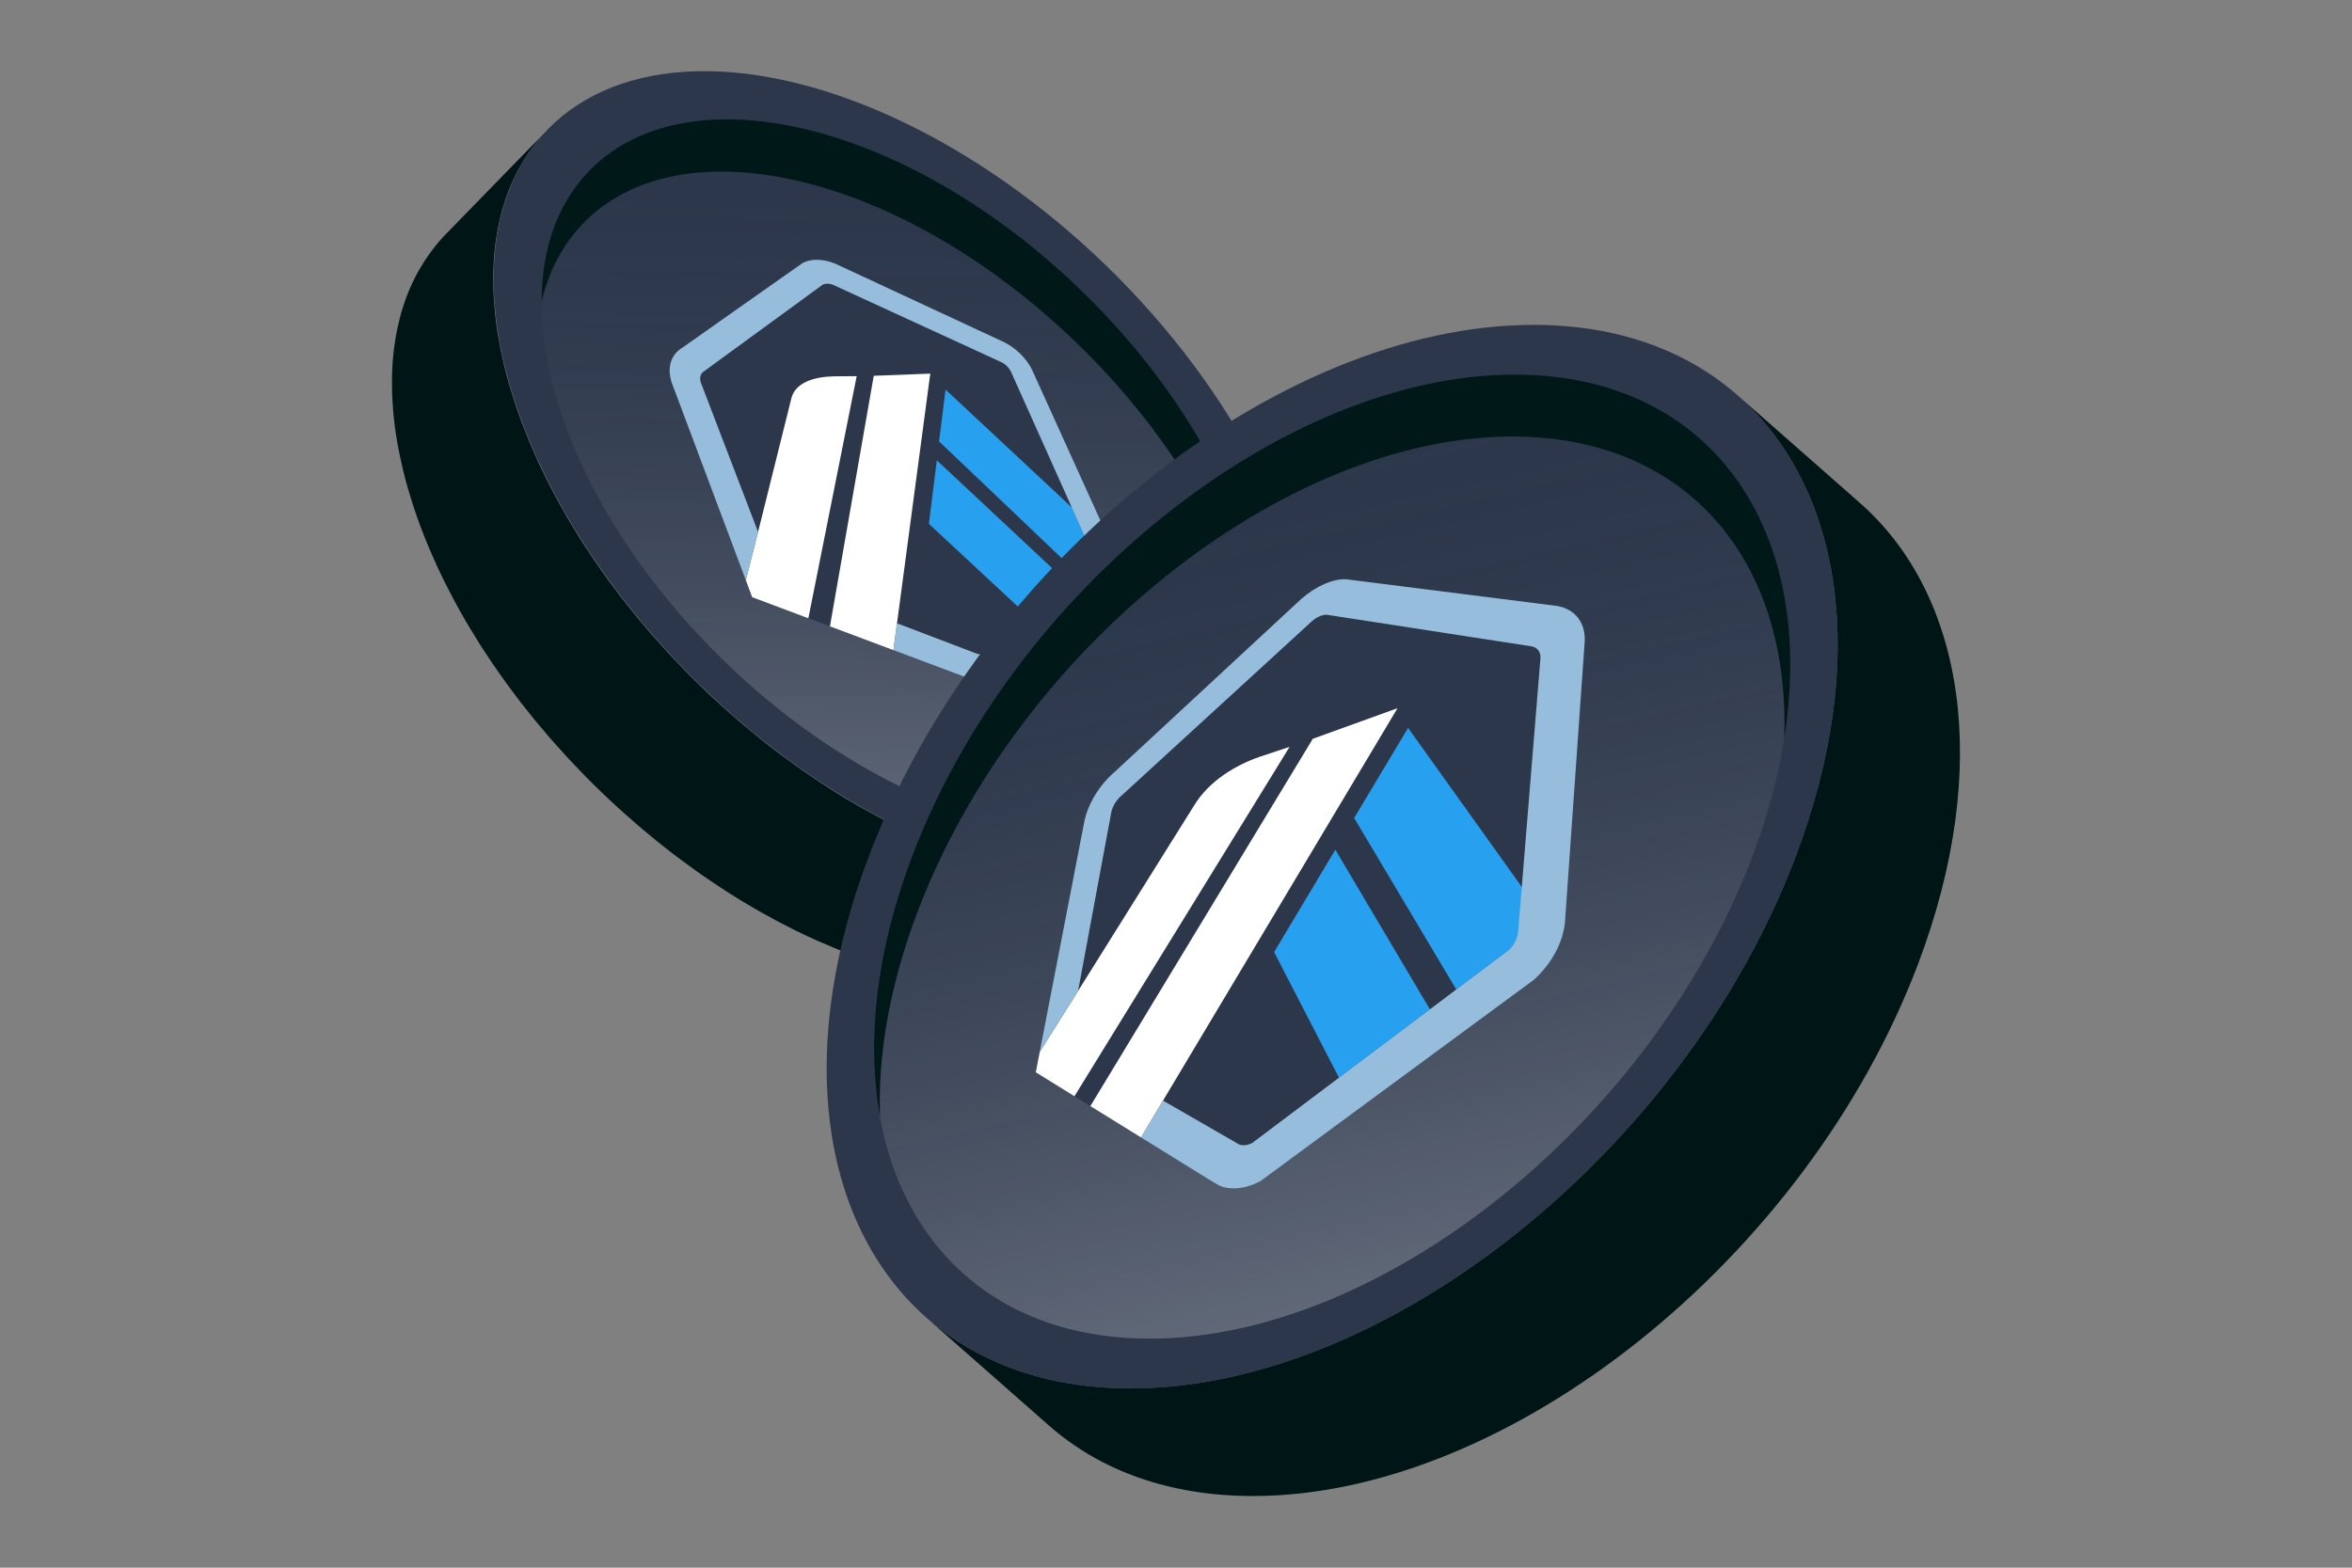 <?xml version="1.0" encoding="utf-8"?>
<!-- Generator: Adobe Illustrator 27.8.1, SVG Export Plug-In . SVG Version: 6.00 Build 0)  -->
<svg version="1.1" xmlns="http://www.w3.org/2000/svg" xmlns:xlink="http://www.w3.org/1999/xlink" x="0px" y="0px"
	 viewBox="0 0 1200 800" style="enable-background:new 0 0 1200 800;" xml:space="preserve">
<rect x="0" y="0" width="1200" height="800" fill="#808080" stroke="none"/>
<style type="text/css">
	.st0{fill:#202232;}
	.st1{fill:#25273A;}
	.st2{fill:#2E3148;}
	.st3{fill:#AD5352;}
	.st4{fill:#C65E5E;}
	.st5{fill:url(#SVGID_1_);}
	.st6{fill:#2D2D2D;}
	.st7{fill:#303030;}
	.st8{fill:#3A3A3A;}
	.st9{fill:#001515;}
	.st10{fill:#001818;}
	.st11{fill:#2C374B;}
	.st12{fill:#C6C6C6;}
	.st13{fill:#D8D8D8;}
	.st14{fill:#FFFFFF;}
	.st15{fill:#15A773;}
	.st16{fill:#18BF83;}
	.st17{fill-rule:evenodd;clip-rule:evenodd;fill:#1EEFA4;}
	.st18{fill:#2AA477;}
	.st19{fill:#30BB88;}
	.st20{fill:#3CEAAA;}
	.st21{fill:url(#SVGID_00000037678755653662230150000000372851952026523805_);}
	.st22{fill:#94A6C3;}
	.st23{fill:#1B314F;}
	.st24{fill:#FFD923;}
	.st25{fill:#D82122;}
	.st26{fill:url(#SVGID_00000158009866368173128110000001748901378525674895_);}
	.st27{opacity:0.6;}
	.st28{opacity:0.7;fill:url(#SVGID_00000042707334172111750130000016003900102746698634_);}
	.st29{opacity:0.7;fill:url(#SVGID_00000087399269614746748150000012598612711459143322_);}
	.st30{opacity:0.7;fill:url(#SVGID_00000106864790331889286030000006847727330599087295_);}
	.st31{opacity:0.7;fill:url(#SVGID_00000064336586739225519710000014800981306901481391_);}
	.st32{opacity:0.7;fill:url(#SVGID_00000097489099544774007300000015171966783051341971_);}
	.st33{opacity:0.7;fill:url(#SVGID_00000054982170028120092930000010240150478269135030_);}
	.st34{fill:url(#SVGID_00000120558690805214291410000004801251022870934460_);}
	.st35{enable-background:new    ;}
	.st36{fill:url(#SVGID_00000163765876438671276390000000537111450331963309_);}
	.st37{fill:url(#SVGID_00000060024879796917601240000000137250685629842860_);}
	.st38{opacity:0.5;fill:url(#SVGID_00000127002496837638466660000006673993545774367920_);}
	.st39{fill:url(#SVGID_00000108271378450039303730000000479592509135062912_);}
	.st40{fill:url(#SVGID_00000031885812299605381070000004563352237704400032_);}
	.st41{fill:url(#SVGID_00000009576325068006102450000013925644028361794984_);}
	.st42{fill:#00EF8B;}
	.st43{fill:#00BF6F;}
	.st44{fill:#00A761;}
	.st45{fill:url(#SVGID_00000163783764637042895910000008704013091558280858_);}
	.st46{fill:#1B1E36;}
	.st47{fill:#6F7390;}
	.st48{fill:#B7B9C8;}
	.st49{fill:url(#SVGID_00000027580367463157184390000013302832399731215783_);}
	.st50{opacity:0.7;fill:url(#SVGID_00000163770969187693318610000013115098954225130391_);}
	.st51{opacity:0.7;fill:url(#SVGID_00000083065289040770280570000008479606734352505497_);}
	.st52{opacity:0.7;fill:url(#SVGID_00000146463359505120840610000014195350116300853415_);}
	.st53{opacity:0.7;fill:url(#SVGID_00000112618758102735014150000003907266687288388518_);}
	.st54{opacity:0.7;fill:url(#SVGID_00000031889082987979578600000011775790063592493696_);}
	.st55{opacity:0.7;fill:url(#SVGID_00000091722990385466098800000014853977876793332671_);}
	.st56{fill:url(#SVGID_00000091017746459718510130000015904968528510886289_);}
	.st57{fill:url(#SVGID_00000079443822239154167420000006177214073592274312_);}
	.st58{fill:url(#SVGID_00000075121518313913385830000002522918250911174823_);}
	.st59{fill:url(#SVGID_00000053515436644880998190000018210670672851257229_);}
	.st60{opacity:0.5;fill:url(#SVGID_00000116931652688796598270000011755147997672189858_);}
	.st61{fill:url(#SVGID_00000164510132405990107980000014569972371735217060_);}
	.st62{fill:url(#SVGID_00000023981164643622035390000007102007797103700356_);}
	.st63{fill:url(#SVGID_00000080196573845104614800000007225371183048986496_);}
	.st64{fill:url(#SVGID_00000006688776588071084190000012312049666187834551_);}
	.st65{fill:url(#SVGID_00000039125653794049441060000002180627807663992749_);}
	.st66{fill:url(#SVGID_00000101789160631476794040000002821782207438015931_);}
	.st67{opacity:0.7;fill:url(#SVGID_00000152970440578435021410000017797443153813253811_);}
	.st68{opacity:0.7;fill:url(#SVGID_00000056423898125598938460000017539748118443854008_);}
	.st69{opacity:0.7;fill:url(#SVGID_00000016035239347921731260000015819426847520822925_);}
	.st70{opacity:0.7;fill:url(#SVGID_00000000218797409581580130000014284372045101520267_);}
	.st71{opacity:0.7;fill:url(#SVGID_00000026131930023913736160000012828126879945296544_);}
	.st72{opacity:0.7;fill:url(#SVGID_00000044856338430937180190000002213263620746044326_);}
	.st73{fill:url(#SVGID_00000121239843392118995080000001765796636969042329_);}
	.st74{fill:url(#SVGID_00000000200164067615066010000016450735735255459748_);}
	.st75{fill:url(#SVGID_00000103255525419980946350000002717782250926218893_);}
	.st76{opacity:0.5;fill:url(#SVGID_00000111159449559331484960000011861242008507009156_);}
	.st77{fill:url(#SVGID_00000181800375385456243360000014196058048072420998_);}
	.st78{fill:url(#SVGID_00000034770689904435141310000015414758410949244604_);}
	.st79{fill:url(#SVGID_00000152247637946535749590000002600185799387885986_);}
	.st80{fill:url(#SVGID_00000150084421378226459420000002482455003991203465_);}
	.st81{fill:url(#SVGID_00000056386955763438744660000000935119499657580467_);}
	.st82{fill:url(#SVGID_00000183247247582381013870000014602264441312825266_);}
	.st83{fill:url(#SVGID_00000009589743137961110080000004525755919173927356_);}
	.st84{fill:url(#SVGID_00000128472642240001881140000004408641619824574624_);}
	.st85{fill:#168DF7;}
	.st86{fill:url(#SVGID_00000040547910893906461430000007653129777746916232_);}
	.st87{fill:url(#SVGID_00000117657564770489405720000007003623237492241792_);}
	.st88{fill:url(#SVGID_00000070104674132653840070000010000386843693094818_);}
	.st89{fill:url(#SVGID_00000163041307324297049820000012422205375179283876_);}
	.st90{fill:url(#SVGID_00000139256296764622853820000018222538273644792760_);}
	.st91{opacity:0.7;fill:url(#SVGID_00000034780633088347236130000015641443760680960415_);}
	.st92{opacity:0.7;fill:url(#SVGID_00000064332272369641592660000001844594393763472012_);}
	.st93{opacity:0.7;fill:url(#SVGID_00000178199771360517979040000008253560021504214951_);}
	.st94{opacity:0.7;fill:url(#SVGID_00000178193479599592837950000010555773612006809481_);}
	.st95{opacity:0.7;fill:url(#SVGID_00000007390587228713275620000008747281380321003428_);}
	.st96{opacity:0.7;fill:url(#SVGID_00000183961805405233867010000000639117928346909832_);}
	.st97{fill:url(#SVGID_00000078019404231153753550000005462820389110565533_);}
	.st98{fill:url(#SVGID_00000161606864709767527980000006092077127031724200_);}
	.st99{display:none;fill:#FFFFFF;}
	.st100{display:none;}
	.st101{display:inline;fill:#FFFFFF;}
	.st102{fill:url(#SVGID_00000036242202924992544890000005417122395486449826_);}
	.st103{fill:url(#SVGID_00000175296753282870602350000018221460526354040235_);}
	.st104{fill:url(#SVGID_00000139290155218620417650000010051953692320954295_);}
	.st105{fill:url(#SVGID_00000077304551979074113360000000398919364134043533_);}
	.st106{fill:url(#SVGID_00000080909520478150078580000000918149261878465208_);}
	.st107{fill:url(#SVGID_00000066486156262697036110000002726005491473247117_);}
	.st108{fill:url(#SVGID_00000150083283877873903880000004732214369050453635_);}
	.st109{fill:url(#SVGID_00000096056689270124282960000009745818140052571311_);}
	.st110{fill:url(#SVGID_00000160153178850566941270000010225244297177928869_);}
	.st111{fill:url(#SVGID_00000048471749541731508070000015349969293173314205_);}
	.st112{fill:url(#SVGID_00000152255812246896787900000010993595813509784250_);}
	.st113{opacity:0.5;fill:url(#SVGID_00000179624780388767757650000015337427481029626791_);}
	.st114{fill:url(#SVGID_00000119109191434623733640000015532375131524273082_);}
	.st115{fill:url(#SVGID_00000047777838998430629730000005165326467801687195_);}
	.st116{fill:url(#SVGID_00000139277153362024427330000006915538650754321583_);}
	.st117{fill:url(#SVGID_00000178923881147208770060000016590657833398351803_);}
	.st118{fill:url(#SVGID_00000114773326907744031560000011669834965362149292_);}
	.st119{opacity:0.7;fill:url(#SVGID_00000170255237692998530340000002448406074237261192_);}
	.st120{opacity:0.7;fill:url(#SVGID_00000158743475240802778970000010021265271219223709_);}
	.st121{opacity:0.7;fill:url(#SVGID_00000098904694830621077230000001001262735856681608_);}
	.st122{opacity:0.7;fill:url(#SVGID_00000132080298679553959520000007299001629871127227_);}
	.st123{opacity:0.7;fill:url(#SVGID_00000102517385435239452480000007601072208206256787_);}
	.st124{opacity:0.7;fill:url(#SVGID_00000036943706985913308910000018114940096497841820_);}
	.st125{fill:url(#SVGID_00000090277034282316486980000002116945546661739909_);}
	.st126{fill:url(#SVGID_00000098936010457973752760000008571417232720445837_);}
	.st127{fill:url(#SVGID_00000054988004030721328630000002650602899720083361_);}
	.st128{opacity:0.5;fill:url(#SVGID_00000034087520334254920740000000513602185606584758_);}
	.st129{fill:url(#SVGID_00000174595410575331679150000001164176472592322205_);}
	.st130{clip-path:url(#SVGID_00000152235536727034312420000004773955849626600584_);}
	.st131{clip-path:url(#SVGID_00000025426853467028955910000018336166234532213931_);}
	.st132{fill:#8D9091;}
	.st133{fill:url(#SVGID_00000023974251481496785490000015071586972139102386_);}
	.st134{fill:url(#SVGID_00000159450714644501500530000010222976734713651119_);}
	.st135{clip-path:url(#SVGID_00000003094175336157625320000002800463784219905691_);}
	.st136{clip-path:url(#SVGID_00000127033707625989914480000013307599438468201101_);}
	.st137{clip-path:url(#SVGID_00000131342233865804756840000010064098824168935297_);}
	.st138{clip-path:url(#SVGID_00000167397706821164033560000006417987215758947494_);}
	.st139{fill:url(#SVGID_00000068665933009910500570000014708047562111625142_);}
	.st140{clip-path:url(#SVGID_00000047031411730120617160000009153040811366732437_);}
	.st141{clip-path:url(#SVGID_00000135661322653077739010000005822368003741230476_);}
	.st142{fill:url(#SVGID_00000103986827292278994790000013075198000515900055_);}
	.st143{clip-path:url(#SVGID_00000021100564404927358190000001725052392502892464_);}
	.st144{clip-path:url(#SVGID_00000025438081871653831780000005232830844899289732_);}
	.st145{fill:url(#SVGID_00000047779031102665786620000017511757545133549735_);}
	.st146{fill:url(#SVGID_00000168088247355460818350000010993359551218092720_);}
	.st147{opacity:0.7;fill:url(#SVGID_00000090276895670254280100000012710922510100061107_);}
	.st148{opacity:0.7;fill:url(#SVGID_00000064340304193299304790000000633623654446384779_);}
	.st149{opacity:0.7;fill:url(#SVGID_00000066516827893947277560000017787318556898900913_);}
	.st150{opacity:0.7;fill:url(#SVGID_00000032608105930734249140000005807718657885637254_);}
	.st151{opacity:0.7;fill:url(#SVGID_00000081629309922653871590000002141924498854835388_);}
	.st152{opacity:0.7;fill:url(#SVGID_00000042012157797755671110000006948049565239915709_);}
	.st153{fill:url(#SVGID_00000115506729875907663060000013209261577814494118_);}
	.st154{fill:url(#SVGID_00000128450874616211525190000012517001614973879941_);}
	.st155{fill:url(#SVGID_00000106145617463037001330000007787609698246321840_);}
	.st156{opacity:0.5;fill:url(#SVGID_00000114044571353392293710000008998209974248987831_);}
	.st157{fill:url(#SVGID_00000124146048334746801210000016907055460431557797_);}
	.st158{fill:url(#SVGID_00000178898233371635756870000009276349791107915656_);}
	.st159{fill:url(#SVGID_00000124871351525161151480000002524056195505438883_);}
	.st160{fill:#1673FF;}
	.st161{fill:url(#SVGID_00000008140676810850822610000001706598705780196738_);}
	.st162{fill:#16FF99;}
	.st163{fill:url(#SVGID_00000085210795859802689010000015277262745862401168_);}
	.st164{opacity:0.7;fill:url(#SVGID_00000142860079706248436340000001535912178388998071_);}
	.st165{opacity:0.7;fill:url(#SVGID_00000021098562246845021010000010345002833500061079_);}
	.st166{opacity:0.7;fill:url(#SVGID_00000109738155612606413760000012625124740448605602_);}
	.st167{opacity:0.7;fill:url(#SVGID_00000053513596877716645420000001298813754150616218_);}
	.st168{opacity:0.7;fill:url(#SVGID_00000160163057623414694720000015906747184706844579_);}
	.st169{opacity:0.7;fill:url(#SVGID_00000080896357000969388350000010437122919893453732_);}
	.st170{fill:url(#SVGID_00000100380239884872553380000005620901340766801335_);}
	.st171{fill:url(#SVGID_00000047762893987027865030000003720739974789087139_);}
	.st172{opacity:0.5;fill:url(#SVGID_00000051368148371682451640000008273032714573824666_);}
	.st173{fill:url(#SVGID_00000039846753174902801490000014185235790911579829_);}
	.st174{fill:url(#SVGID_00000166655832453407924400000014857136204229851565_);}
	.st175{fill:url(#SVGID_00000101804885708319087600000006394422413392773809_);}
	.st176{fill:url(#SVGID_00000143615223086483151440000002619486830485856653_);}
	.st177{opacity:0.7;fill:url(#SVGID_00000143584634360134376730000003554309463202601403_);}
	.st178{opacity:0.7;fill:url(#SVGID_00000113327382121632620450000017003967208047571331_);}
	.st179{opacity:0.7;fill:url(#SVGID_00000031179373985115246880000003172623927794375060_);}
	.st180{opacity:0.7;fill:url(#SVGID_00000127044445364775918480000008090863167733154712_);}
	.st181{opacity:0.7;fill:url(#SVGID_00000114767251813118828390000016319368845781190828_);}
	.st182{opacity:0.7;fill:url(#SVGID_00000169556416359184302170000012370485716071288710_);}
	.st183{fill:url(#SVGID_00000099655326472865892750000002883542772301255837_);}
	.st184{fill:url(#SVGID_00000148630385517976346260000005580661512174570394_);}
	.st185{fill:url(#SVGID_00000052072058766286207670000012253944835095990717_);}
	.st186{opacity:0.5;fill:url(#SVGID_00000019659664333492376860000014336687925444761735_);}
	.st187{fill:url(#SVGID_00000019637435724113502770000017202462476702924457_);}
	.st188{fill:url(#SVGID_00000045583161875751285280000005200898170400452262_);}
	.st189{fill:url(#SVGID_00000000932344700059564750000010238424992743945894_);}
	.st190{fill:url(#SVGID_00000168090338920146250970000002549486048468250796_);}
	.st191{fill:url(#SVGID_00000116937361114428586060000001341621282199857045_);}
	.st192{opacity:0.7;fill:url(#SVGID_00000138537551226263180780000010742266264177881516_);}
	.st193{opacity:0.7;fill:url(#SVGID_00000047024097795724486670000010886533505764075708_);}
	.st194{opacity:0.7;fill:url(#SVGID_00000059288936709125045350000003125783429923594931_);}
	.st195{opacity:0.7;fill:url(#SVGID_00000134962407435913295180000003686364951629245085_);}
	.st196{opacity:0.7;fill:url(#SVGID_00000095318570667136140710000018425903174892936079_);}
	.st197{opacity:0.7;fill:url(#SVGID_00000163770943281513402760000004382934294332524929_);}
	.st198{fill:url(#SVGID_00000086673024134955102540000002533699182218502318_);}
	.st199{fill:url(#SVGID_00000132811122154181237500000002096824749737473449_);}
	.st200{fill:url(#SVGID_00000074410356708399052370000008278859997943555221_);}
	.st201{opacity:0.5;fill:url(#SVGID_00000085250550343669529600000016913579456743557798_);}
	.st202{fill:url(#SVGID_00000137831743759527506930000003989247586338075574_);}
	.st203{fill:#F7FAFD;}
	.st204{fill:url(#SVGID_00000026127926499851493930000010794781353409484686_);}
	.st205{fill:url(#SVGID_00000016796417544893274570000010188145465281700515_);}
	.st206{fill:url(#SVGID_00000061452392005068920460000014163769813507925657_);}
	.st207{fill:url(#SVGID_00000179611932780139335920000001045410985518915479_);}
	.st208{fill:url(#SVGID_00000038392104150129511510000004047808348800684958_);}
	.st209{fill:#2D374B;}
	.st210{fill:#28A0F0;}
	.st211{fill:#96BEDC;}
	.st212{fill:url(#SVGID_00000165918033028467210660000013974387005214962110_);}
	.st213{opacity:0.7;fill:url(#SVGID_00000136380655600748144070000002982342688917901732_);}
	.st214{opacity:0.7;fill:url(#SVGID_00000178168576931586990740000010356470322656564635_);}
	.st215{opacity:0.7;fill:url(#SVGID_00000013912958990925435720000009625550708821502122_);}
	.st216{opacity:0.7;fill:url(#SVGID_00000152955278371451991620000012451921283237307778_);}
	.st217{opacity:0.7;fill:url(#SVGID_00000031887858452417592450000001309997928021416868_);}
	.st218{opacity:0.7;fill:url(#SVGID_00000083061247763635962060000001429314755636092064_);}
	.st219{fill:url(#SVGID_00000111164228380613457600000011616278828639750578_);}
	.st220{fill:url(#SVGID_00000025426201880951085580000005248023555010205619_);}
	.st221{opacity:0.5;fill:url(#SVGID_00000083808367689722512590000013988635442958684591_);}
	.st222{fill:url(#SVGID_00000002376452252916194850000002480400798532471431_);}
	.st223{fill:url(#SVGID_00000089537622835407243020000015253443217722035867_);}
	.st224{fill:url(#SVGID_00000080905200056601978280000018409048984079585176_);}
	.st225{fill:url(#SVGID_00000034060714961812034690000008443118851333394322_);}
	.st226{opacity:0.7;fill:url(#SVGID_00000181805316334801743260000011244238235027419545_);}
	.st227{opacity:0.7;fill:url(#SVGID_00000154415413643895378990000005736940791873234063_);}
	.st228{opacity:0.7;fill:url(#SVGID_00000171688529952224064300000007843366076253163664_);}
	.st229{opacity:0.7;fill:url(#SVGID_00000039849405317514528610000012012844728722371760_);}
	.st230{opacity:0.7;fill:url(#SVGID_00000059997250138293302830000009979373720629905295_);}
	.st231{opacity:0.7;fill:url(#SVGID_00000076595884598747136260000012627078453302190491_);}
	.st232{fill:url(#SVGID_00000027586526520968006030000016322449034884004261_);}
	.st233{fill:url(#SVGID_00000082327009831930409450000014554509904520043141_);}
	.st234{fill:#2EB6EA;}
	.st235{fill:#1542CD;}
	.st236{fill-rule:evenodd;clip-rule:evenodd;fill:#745DDF;}
	.st237{fill:url(#SVGID_00000147900466173886784020000017837176184356997783_);}
	.st238{opacity:0.5;fill:url(#SVGID_00000083063242585312858680000009246990293047863427_);}
	.st239{fill:url(#SVGID_00000016071529969747775790000009294619731409105339_);}
	.st240{fill:url(#SVGID_00000167382960690933377210000003725648266679132337_);}
	.st241{fill:url(#SVGID_00000155837931969813144740000007673945049466804893_);}
	.st242{fill:url(#SVGID_00000170986869359121793980000002915454353302870429_);}
	.st243{fill:url(#SVGID_00000150791429705783994620000016903841807336841375_);}
	.st244{fill:url(#SVGID_00000062888705573815662760000011417419356455592066_);}
	.st245{fill-rule:evenodd;clip-rule:evenodd;}
	.st246{fill:url(#SVGID_00000115494881475450972290000007681126599301244605_);}
	.st247{opacity:0.7;fill:url(#SVGID_00000008841786682034616530000009997212550752911295_);}
	.st248{opacity:0.7;fill:url(#SVGID_00000062909383830203374490000015859146408434266776_);}
	.st249{opacity:0.7;fill:url(#SVGID_00000016050490638092888200000016347071835705594531_);}
	.st250{opacity:0.7;fill:url(#SVGID_00000008146676579804372330000004139366322420882838_);}
	.st251{opacity:0.7;fill:url(#SVGID_00000071560192453600838880000005238083230132360357_);}
	.st252{opacity:0.7;fill:url(#SVGID_00000081623253624223582420000003071182926836133805_);}
	.st253{fill:url(#SVGID_00000127036229091743784820000003657525742976718773_);}
	.st254{fill:url(#SVGID_00000110438100774575493960000010657265970966571967_);}
	.st255{fill:url(#SVGID_00000132772645243497749700000000414263939839544238_);}
	.st256{opacity:0.5;fill:url(#SVGID_00000043432005043291295400000009442239001188847541_);}
	.st257{fill:url(#SVGID_00000105401428239062563490000013888161674094343061_);}
	.st258{fill:url(#SVGID_00000129917566060196729140000011384710985717783438_);}
	.st259{fill:url(#SVGID_00000116226705981165329660000011543690473953441676_);}
	.st260{fill:url(#SVGID_00000006670014603123921100000014358988959623774106_);}
	.st261{fill-rule:evenodd;clip-rule:evenodd;fill:#185E44;}
	.st262{fill:#185E44;}
	.st263{fill:url(#SVGID_00000132079521702670221640000006214026639909106616_);}
	.st264{opacity:0.7;fill:url(#SVGID_00000144333486648242321510000013886994995452315550_);}
	.st265{opacity:0.7;fill:url(#SVGID_00000121262516498150149830000009389977026550827440_);}
	.st266{opacity:0.7;fill:url(#SVGID_00000071542082045038749690000014207317859072638885_);}
	.st267{opacity:0.7;fill:url(#SVGID_00000149357326186778932970000000111083153141125281_);}
	.st268{opacity:0.7;fill:url(#SVGID_00000008110637705943202400000017722383166278980004_);}
	.st269{opacity:0.7;fill:url(#SVGID_00000103950042621901193650000018289049936884710792_);}
	.st270{fill:url(#SVGID_00000060032508932350579310000002675305725452045481_);}
	.st271{fill:url(#SVGID_00000079450267095858021730000008607943809745977513_);}
	.st272{fill:url(#SVGID_00000153698267431333993950000010376915517035645056_);}
	.st273{opacity:0.5;fill:url(#SVGID_00000161598689895833073100000004134020233346600382_);}
	.st274{fill:url(#SVGID_00000018238419793870863170000004863638447873114553_);}
	.st275{fill:url(#SVGID_00000125580790965993467930000008669897399573961874_);}
	.st276{fill:url(#SVGID_00000021816296929103421580000004018977591963481265_);}
	.st277{fill:url(#SVGID_00000078035400135015537150000002483969814040681625_);}
	.st278{fill:url(#SVGID_00000020380316458208036420000012002118529051899063_);}
	.st279{fill:url(#SVGID_00000152221982201476449030000016535851146736573836_);}
	.st280{fill:url(#SVGID_00000037674969687543213660000015075888225958928565_);}
	.st281{fill:#141414;}
	.st282{clip-path:url(#SVGID_00000132065116438760791790000015808470332433104793_);}
	.st283{clip-path:url(#SVGID_00000119091250582919704450000000755463353742114482_);}
	.st284{fill-rule:evenodd;clip-rule:evenodd;stroke:#000000;stroke-width:0.211;stroke-miterlimit:11.339;}
	.st285{fill:#010101;}
	.st286{fill-rule:evenodd;clip-rule:evenodd;fill:#FFFFFF;}
</style>
<g id="_x31_NCH">
</g>
<g id="ATOM">
</g>
<g id="ALGO">
</g>
<g id="LDO">
</g>
<g id="STG">
</g>
<g id="AXL">
</g>
<g id="FLOW">
</g>
<g id="FXS">
</g>
<g id="HFT">
</g>
<g id="ARB">
	<g>
		<path class="st9" d="M544.62,498.43c1.44-0.37,2.84-0.78,4.25-1.2c1.19-0.35,2.38-0.69,3.55-1.08c1.4-0.46,2.76-0.99,4.12-1.51
			c1.12-0.43,2.26-0.83,3.36-1.29c1.36-0.57,2.67-1.2,4-1.83c1.05-0.5,2.12-0.97,3.15-1.5c1.33-0.69,2.61-1.45,3.9-2.19
			c0.96-0.56,1.95-1.08,2.89-1.67c1.32-0.83,2.59-1.74,3.86-2.63c0.85-0.59,1.72-1.14,2.54-1.77c1.39-1.04,2.7-2.17,4.03-3.3
			c0.65-0.55,1.34-1.06,1.98-1.64c1.93-1.74,3.8-3.56,5.59-5.48l51.67-53.06c-1.79,1.92-3.66,3.74-5.59,5.48
			c-0.64,0.58-1.34,1.09-1.99,1.65c-1.32,1.12-2.63,2.25-4.01,3.29c-0.83,0.62-1.7,1.18-2.55,1.77c-1.27,0.89-2.53,1.8-3.85,2.62
			c-0.94,0.59-1.93,1.12-2.9,1.68c-1.29,0.74-2.56,1.5-3.89,2.18c-1.03,0.53-2.1,1-3.15,1.5c-1.32,0.62-2.63,1.26-3.99,1.83
			c-1.1,0.46-2.24,0.87-3.36,1.3c-1.36,0.52-2.72,1.04-4.12,1.5c-1.17,0.39-2.36,0.73-3.55,1.08c-1.41,0.42-2.81,0.83-4.25,1.2
			c-1.23,0.31-2.48,0.58-3.73,0.85c-1.45,0.32-2.9,0.64-4.38,0.9c-2.06,0.37-4.13,0.72-6.24,1c-0.2,0.03-0.39,0.06-0.6,0.09
			c-2.45,0.31-4.94,0.54-7.46,0.73c-0.67,0.05-1.34,0.09-2.01,0.13c-2.12,0.13-4.26,0.21-6.43,0.25c-0.49,0.01-0.97,0.03-1.45,0.04
			c-2.58,0.02-5.19-0.02-7.82-0.13c-0.64-0.02-1.29-0.07-1.93-0.1c-2.17-0.11-4.35-0.26-6.55-0.45c-0.64-0.06-1.28-0.1-1.93-0.16
			c-2.69-0.26-5.41-0.58-8.15-0.96c-0.57-0.08-1.14-0.18-1.7-0.26c-2.27-0.34-4.56-0.72-6.86-1.14c-0.79-0.14-1.58-0.29-2.37-0.44
			c-2.73-0.53-5.48-1.1-8.24-1.74c-0.1-0.02-0.21-0.04-0.31-0.07c-2.86-0.67-5.75-1.42-8.65-2.21c-0.8-0.22-1.61-0.45-2.42-0.68
			c-2.33-0.66-4.68-1.36-7.03-2.1c-0.65-0.21-1.31-0.4-1.96-0.61c-2.91-0.94-5.84-1.94-8.77-3c-0.66-0.24-1.33-0.49-1.99-0.74
			c-2.31-0.85-4.62-1.74-6.94-2.66c-1-0.4-2.01-0.8-3.01-1.22c-2.32-0.95-4.64-1.94-6.96-2.96c-0.75-0.33-1.49-0.64-2.24-0.98
			c-3.04-1.36-6.09-2.79-9.14-4.27c-0.69-0.34-1.38-0.69-2.07-1.03c-2.39-1.18-4.78-2.4-7.18-3.65c-1.01-0.53-2.01-1.07-3.02-1.61
			c-2.18-1.17-4.37-2.38-6.55-3.61c-0.95-0.53-1.89-1.06-2.84-1.61c-2.98-1.72-5.96-3.48-8.93-5.31c-0.08-0.05-0.17-0.1-0.25-0.15
			c-3.05-1.88-6.1-3.83-9.14-5.83c-0.92-0.61-1.85-1.23-2.77-1.85c-2.18-1.46-4.35-2.94-6.53-4.45c-1-0.7-2-1.4-3-2.11
			c-2.32-1.65-4.64-3.34-6.95-5.06c-0.73-0.54-1.45-1.06-2.18-1.61c-2.99-2.26-5.97-4.57-8.94-6.94c-0.69-0.55-1.38-1.13-2.07-1.69
			c-2.3-1.86-4.6-3.75-6.88-5.68c-0.97-0.82-1.93-1.64-2.9-2.47c-2.1-1.8-4.19-3.64-6.27-5.5c-0.9-0.8-1.79-1.59-2.69-2.4
			c-2.9-2.64-5.79-5.31-8.65-8.06c-3.11-2.98-6.15-6-9.14-9.03c-1-1.02-1.96-2.06-2.95-3.08c-1.96-2.03-3.92-4.06-5.83-6.11
			c-1.14-1.23-2.23-2.48-3.35-3.72c-1.69-1.87-3.39-3.73-5.04-5.61c-1.17-1.34-2.29-2.7-3.44-4.05c-1.53-1.8-3.08-3.59-4.57-5.41
			c-1.15-1.4-2.26-2.82-3.39-4.22c-1.42-1.78-2.86-3.55-4.24-5.33c-1.12-1.44-2.19-2.9-3.28-4.34c-1.33-1.76-2.67-3.53-3.95-5.3
			c-1.08-1.48-2.1-2.97-3.15-4.45c-1.24-1.75-2.48-3.5-3.68-5.26c-1.02-1.5-2.01-3.01-3-4.52c-1.21-1.83-2.43-3.66-3.6-5.5
			c-0.48-0.76-0.95-1.52-1.43-2.28c-1.49-2.38-2.94-4.76-4.35-7.14c-0.41-0.69-0.82-1.37-1.22-2.06c-1.71-2.93-3.37-5.86-4.98-8.79
			c-0.34-0.61-0.65-1.23-0.98-1.84c-1.3-2.42-2.57-4.84-3.8-7.26c-0.4-0.79-0.81-1.58-1.2-2.38c-1.47-2.95-2.89-5.9-4.24-8.84
			c-0.09-0.2-0.18-0.4-0.27-0.6c-1.26-2.76-2.46-5.52-3.62-8.27c-0.34-0.8-0.67-1.61-1-2.41c-1.04-2.53-2.04-5.06-2.99-7.58
			c-0.16-0.43-0.34-0.87-0.5-1.3c-1.08-2.9-2.09-5.79-3.05-8.66c-0.24-0.73-0.48-1.46-0.71-2.19c-0.75-2.33-1.47-4.65-2.15-6.97
			c-0.2-0.67-0.4-1.34-0.59-2.01c-0.8-2.84-1.55-5.66-2.23-8.46c-0.14-0.57-0.26-1.13-0.39-1.7c-0.55-2.32-1.05-4.64-1.51-6.94
			c-0.15-0.75-0.3-1.5-0.44-2.24c-0.53-2.77-1.01-5.53-1.41-8.27c-0.04-0.3-0.07-0.6-0.12-0.9c-0.36-2.53-0.66-5.03-0.92-7.52
			c-0.09-0.91-0.16-1.81-0.23-2.71c-0.16-1.89-0.3-3.78-0.4-5.65c-0.05-0.98-0.09-1.96-0.13-2.94c-0.06-1.84-0.09-3.66-0.09-5.47
			c0-0.9-0.01-1.79,0-2.68c0.04-2.24,0.13-4.46,0.27-6.65c0.03-0.41,0.03-0.82,0.06-1.23c0.18-2.58,0.45-5.13,0.77-7.65
			c0.09-0.73,0.22-1.44,0.32-2.16c0.26-1.79,0.55-3.57,0.88-5.33c0.17-0.87,0.35-1.73,0.53-2.59c0.35-1.62,0.72-3.22,1.13-4.8
			c0.22-0.84,0.43-1.67,0.66-2.5c0.49-1.73,1.03-3.43,1.6-5.11c0.21-0.61,0.39-1.23,0.6-1.83c0.81-2.25,1.68-4.47,2.64-6.63
			c0.2-0.45,0.43-0.88,0.63-1.33c0.78-1.71,1.6-3.39,2.48-5.04c0.38-0.71,0.78-1.4,1.17-2.1c0.78-1.37,1.58-2.73,2.42-4.06
			c0.45-0.71,0.91-1.42,1.38-2.12c0.9-1.34,1.86-2.66,2.83-3.95c0.45-0.59,0.88-1.2,1.34-1.78c1.46-1.84,2.97-3.63,4.59-5.36
			l-51.67,53.06c-1.61,1.73-3.13,3.53-4.59,5.36c-0.46,0.58-0.89,1.19-1.34,1.78c-0.98,1.29-1.93,2.61-2.83,3.95
			c-0.47,0.7-0.93,1.4-1.38,2.11c-0.84,1.33-1.65,2.69-2.43,4.06c-0.39,0.7-0.8,1.39-1.17,2.1c-0.88,1.65-1.69,3.33-2.48,5.04
			c-0.2,0.45-0.43,0.88-0.63,1.33c-0.95,2.17-1.83,4.38-2.64,6.63c-0.22,0.6-0.4,1.22-0.6,1.83c-0.57,1.68-1.11,3.38-1.6,5.11
			c-0.23,0.82-0.45,1.66-0.66,2.49c-0.41,1.58-0.79,3.19-1.13,4.81c-0.18,0.86-0.37,1.72-0.53,2.59c-0.34,1.76-0.62,3.54-0.88,5.34
			c-0.1,0.72-0.23,1.42-0.32,2.15c-0.32,2.52-0.59,5.07-0.77,7.65c-0.03,0.41-0.03,0.82-0.06,1.23c-0.14,2.2-0.23,4.41-0.27,6.65
			c-0.01,0.89,0,1.79,0,2.68c0,1.81,0.03,3.63,0.09,5.47c0.03,0.98,0.08,1.96,0.13,2.94c0.1,1.87,0.24,3.75,0.4,5.65
			c0.08,0.9,0.14,1.8,0.23,2.71c0.25,2.49,0.56,5,0.92,7.52c0.04,0.3,0.07,0.6,0.12,0.9c0.01,0.05,0.01,0.09,0.02,0.14
			c0.4,2.69,0.88,5.4,1.39,8.13c0.14,0.75,0.29,1.5,0.45,2.25c0.46,2.3,0.96,4.6,1.51,6.92c0.13,0.57,0.25,1.14,0.39,1.71
			c0.68,2.81,1.43,5.63,2.23,8.46c0.19,0.67,0.4,1.34,0.59,2.01c0.67,2.31,1.39,4.63,2.14,6.95c0.24,0.74,0.47,1.47,0.72,2.21
			c0.96,2.87,1.97,5.76,3.04,8.65c0.16,0.44,0.34,0.89,0.51,1.33c0.64,1.7,1.29,3.4,1.97,5.11c0.33,0.81,0.68,1.63,1.01,2.44
			c0.33,0.81,0.66,1.61,1,2.42c1.16,2.75,2.36,5.5,3.62,8.26c0.09,0.2,0.18,0.4,0.27,0.6c1.35,2.94,2.77,5.88,4.24,8.83
			c0.4,0.8,0.8,1.59,1.2,2.39c1.23,2.41,2.49,4.83,3.79,7.25c0.33,0.62,0.65,1.24,0.99,1.86c1.6,2.93,3.26,5.85,4.97,8.78
			c0.4,0.69,0.83,1.38,1.24,2.08c1.41,2.37,2.85,4.74,4.34,7.11c0.48,0.77,0.95,1.53,1.44,2.3c0.3,0.48,0.59,0.96,0.9,1.44
			c0.87,1.35,1.79,2.69,2.68,4.04c1,1.52,1.99,3.03,3.02,4.55c1.19,1.75,2.43,3.49,3.66,5.23c1.05,1.49,2.09,2.99,3.17,4.48
			c1.28,1.76,2.61,3.51,3.93,5.27c1.1,1.46,2.17,2.92,3.3,4.37c1.37,1.77,2.8,3.53,4.21,5.3c1.14,1.42,2.25,2.84,3.41,4.26
			c1.48,1.8,3.02,3.58,4.54,5.37c1.16,1.36,2.29,2.73,3.47,4.08c1.63,1.86,3.32,3.71,4.99,5.56c1.14,1.26,2.24,2.52,3.4,3.77
			c1.89,2.04,3.85,4.06,5.8,6.08c1,1.03,1.96,2.08,2.97,3.11c2.99,3.04,6.03,6.05,9.14,9.03c2.86,2.75,5.75,5.42,8.65,8.06
			c0.89,0.81,1.79,1.6,2.69,2.4c2.08,1.86,4.17,3.69,6.27,5.5c0.97,0.83,1.93,1.66,2.9,2.48c2.29,1.93,4.58,3.82,6.89,5.69
			c0.69,0.56,1.37,1.13,2.06,1.68c2.97,2.37,5.95,4.68,8.95,6.94c0.72,0.55,1.45,1.07,2.18,1.61c2.31,1.72,4.62,3.41,6.94,5.06
			c1,0.71,2.01,1.42,3.01,2.12c2.16,1.51,4.33,2.98,6.5,4.43c0.93,0.62,1.86,1.25,2.79,1.86c3.04,1.99,6.08,3.95,9.13,5.83
			c0.08,0.05,0.17,0.1,0.25,0.15c2.97,1.83,5.95,3.59,8.93,5.31c0.95,0.55,1.9,1.07,2.85,1.61c2.18,1.23,4.36,2.43,6.54,3.6
			c1.02,0.55,2.03,1.09,3.04,1.62c2.38,1.25,4.76,2.46,7.14,3.64c0.7,0.35,1.4,0.71,2.1,1.05c3.05,1.48,6.09,2.9,9.12,4.26
			c0.76,0.34,1.51,0.65,2.27,0.99c2.32,1.02,4.63,2.01,6.94,2.96c1.01,0.41,2.02,0.82,3.02,1.22c0.9,0.36,1.8,0.74,2.69,1.09
			c1.42,0.55,2.83,1.06,4.24,1.58c0.66,0.24,1.33,0.5,1.99,0.74c2.94,1.06,5.86,2.06,8.77,3c0.66,0.21,1.31,0.41,1.97,0.61
			c2.35,0.74,4.7,1.44,7.04,2.11c0.8,0.23,1.6,0.46,2.4,0.67c2.9,0.79,5.79,1.54,8.65,2.21c0.12,0.03,0.23,0.05,0.34,0.08
			c2.76,0.64,5.49,1.21,8.22,1.74c0.8,0.15,1.59,0.3,2.38,0.44c2.3,0.42,4.59,0.8,6.86,1.13c0.57,0.08,1.14,0.18,1.71,0.26
			c0.22,0.03,0.45,0.07,0.67,0.1c2.51,0.34,5,0.62,7.48,0.86c0.65,0.06,1.29,0.11,1.94,0.17c2.2,0.19,4.38,0.34,6.54,0.45
			c0.65,0.03,1.3,0.07,1.94,0.1c2.63,0.1,5.24,0.15,7.81,0.13c0.49,0,0.97-0.03,1.45-0.04c2.17-0.04,4.31-0.12,6.43-0.25
			c0.67-0.04,1.34-0.08,2-0.13c2.52-0.19,5.01-0.42,7.46-0.73c0.2-0.02,0.38-0.06,0.58-0.09c1.66-0.22,3.31-0.46,4.94-0.73
			c0.44-0.08,0.87-0.19,1.31-0.27c1.48-0.27,2.93-0.59,4.38-0.9C542.15,499.01,543.4,498.74,544.62,498.43z"/>
		<g>
			
				<ellipse transform="matrix(0.698 -0.717 0.717 0.698 -34.763 403.581)" class="st11" cx="460.74" cy="242.97" rx="148.85" ry="253.27"/>
		</g>
		<g>
			<linearGradient id="SVGID_1_" gradientUnits="userSpaceOnUse" x1="457.591" y1="423.423" x2="463.891" y2="62.521">
				<stop  offset="0" style="stop-color:#FFFFFF;stop-opacity:0.25"/>
				<stop  offset="0.165" style="stop-color:#E0E2E5;stop-opacity:0.207"/>
				<stop  offset="0.525" style="stop-color:#9197A1;stop-opacity:0.113"/>
				<stop  offset="0.956" style="stop-color:#2C374B;stop-opacity:0"/>
			</linearGradient>
			<path class="st5" d="M299.54,88.34c49.46-53.04,161.72-26.8,250.75,58.6c89.02,85.39,121.11,197.63,71.65,250.67
				S460.21,424.4,371.19,339C282.16,253.6,250.08,141.38,299.54,88.34z"/>
		</g>
		<path class="st10" d="M296.51,115.07c49.64-53.23,162.29-26.9,251.64,58.81c58.8,56.4,92.83,124.47,95.09,179.59
			c10.68-58.36-24.08-140.47-92.95-206.53C461.26,61.54,349,35.3,299.54,88.34c-15.66,16.79-23.12,39.53-23.21,65.45
			C279.89,138.96,286.51,125.79,296.51,115.07z"/>
		<g>
			<g id="Symbol_-_Original_00000139280999248082966990000013213673679371003015_">
				<path class="st209" d="M479.13,225.25l3.31-26.42l64.61,60.33l5.5,12.24l-36.81-81.85c-0.95-1.93-2.7-3.67-4.69-4.66
					l-85.92-39.49c-2.04-0.83-4.2-0.83-5.56,0c-0.18,0.11-0.35,0.23-0.5,0.37l-0.19,0.16l-59.09,43.17l-0.26,0.14
					c-0.34,0.19-0.66,0.42-0.95,0.7c-1.14,1.09-1.58,2.67-1.25,4.42c0.05,0.27,0.12,0.53,0.2,0.81l29.24,76.33l16.9-67.85
					c1.82-8.39,11.72-11.38,21.77-11.58l11.64-0.09L412.43,315.5l11.02,4.13l22.34-127.87l28.83-1.11l-16.98,127.42l36.76,14.02
					l4.3,1.64c1.7,0.42,3.39,0.18,4.58-0.64l49.66-56.01l-8.88,10.01L479.13,225.25z M522,311.99l-48.07-44.67l4.05-32.41
					l61.4,57.47L522,311.99z"/>
				<polygon class="st210" points="473.93,267.32 522,311.99 539.38,292.38 477.98,234.91 				"/>
				<path class="st210" d="M552.54,271.39l-5.5-12.24l-64.61-60.33l-3.31,26.42l64.95,61.85l8.88-10.01
					c0.71-1.29,0.69-3.07-0.04-4.89L552.54,271.39z"/>
				<path class="st14" d="M383.78,304.76l28.64,10.74l24.66-123.55l-11.64,0.09c-10.05,0.2-19.95,3.19-21.77,11.58l-16.9,67.85
					l-6.25,24.59L383.78,304.76L383.78,304.76z"/>
				<polygon class="st14" points="474.62,190.66 445.79,191.77 423.45,319.63 455.83,331.76 457.65,318.08 				"/>
				<path class="st211" d="M526.57,188.72c-2.85-5.82-8.17-11.06-14.16-14.06l-86.16-40.07c-6.22-2.6-12.73-2.71-16.94-0.24
					c-0.5,0.29-60.81,42.84-60.81,42.84c-0.95,0.53-1.81,1.16-2.59,1.87c-4.11,3.78-5.33,9.6-3.3,15.94l37.91,101.06l6.25-24.59
					l-29.24-76.33c-0.09-0.27-0.15-0.54-0.2-0.8c-0.33-1.75,0.1-3.33,1.25-4.42c0.29-0.27,60.81-44.42,60.99-44.53
					c1.36-0.83,3.52-0.82,5.56,0l85.92,39.49c1.99,0.99,3.74,2.73,4.69,4.66l37.05,82.67c0.74,1.82,0.87,3.58,0.16,4.88l-8.88,10.01
					l-4.69,5.29L522,311.99l-18.71,21.1c-1.19,0.82-2.88,1.06-4.58,0.64l-41.06-15.66l-1.82,13.68l37.42,14.02
					c1.21,0.45,2.29,0.84,3.17,1.16c1.36,0.5,2.29,0.82,2.6,0.92c2.5,0.76,5.7,0.9,8.32,0.43c2.39-0.43,4.5-1.34,6.28-2.71
					l50.63-59.04c2.26-3.97,2.14-9.47-0.21-15.12L526.57,188.72z"/>
			</g>
		</g>
		<g>
			<g>
				<path class="st11" d="M782.45,165.78c130.61,0,190.47,121.5,133.71,271.35c-56.77,149.87-208.67,271.38-339.28,271.38
					c-130.59,0-190.45-121.5-133.68-271.38C499.95,287.29,651.86,165.78,782.45,165.78z"/>
			</g>
			<g>
				
					<linearGradient id="SVGID_00000180333498105914801920000009341470766781800870_" gradientUnits="userSpaceOnUse" x1="730.06" y1="655.404" x2="629.283" y2="218.888">
					<stop  offset="0" style="stop-color:#FFFFFF;stop-opacity:0.25"/>
					<stop  offset="0.165" style="stop-color:#E0E2E5;stop-opacity:0.207"/>
					<stop  offset="0.525" style="stop-color:#9197A1;stop-opacity:0.113"/>
					<stop  offset="0.956" style="stop-color:#2C374B;stop-opacity:0"/>
				</linearGradient>
				<path style="fill:url(#SVGID_00000180333498105914801920000009341470766781800870_);" d="M772.83,191.19
					c118.38,0,172.64,110.13,121.2,245.95C842.57,572.98,704.88,683.11,586.5,683.11c-118.36,0-172.62-110.13-121.17-245.97
					C516.77,301.31,654.46,191.19,772.83,191.19z"/>
			</g>
			<path class="st9" d="M886.56,201.76l62.41,54.92c53.22,46.84,67.72,134.71,29.59,235.38
				C921.8,641.93,769.89,763.43,639.28,763.43c-42.86,0-78.1-13.09-104.09-35.97l-62.41-54.92c26,22.88,61.24,35.97,104.09,35.97
				c130.61,0,282.52-121.5,339.28-271.38C954.29,336.47,939.79,248.6,886.56,201.76z"/>
			<path class="st10" d="M468.02,465.62c50.8-134.12,186.76-242.87,303.64-242.87c89.68,0,142.02,64.03,138.63,154.39
				c17.12-106.83-37.12-185.96-137.47-185.96c-118.36,0-256.05,110.13-307.5,245.95c-18.53,48.91-23.28,94.45-16.34,132.76
				C447.85,538.3,453.88,502.95,468.02,465.62z"/>
			<g>
				<g id="Symbol_-_Original_00000079486976784774526360000010964009680139276432_">
					<path class="st209" d="M690.91,417.44l27.5-45.97l58.2,81.42l-1.71,21.35l11.06-138.48c0.09-3.09-1.55-5.29-4.39-5.89
						l-104.6-16.15c-2.15-0.14-5.06,1.1-7.49,3.18c-0.33,0.28-0.64,0.57-0.94,0.86l-0.37,0.35l-95.4,87.42l-0.34,0.27
						c-0.43,0.35-0.88,0.76-1.32,1.21c-1.73,1.78-3.07,3.97-3.77,6.14c-0.11,0.33-0.2,0.66-0.28,0.99l-17.02,91.55l59.19-94.64
						c7.64-12.6,21.26-20.67,33.71-24.95l15.01-4.99l-109.77,178.3l8.13,5.03L669.8,377.01l43.22-15.62L593.36,561.65l34.56,19.92
						l4.39,2.53c1.93,0.67,4.38,0.35,6.61-0.85l130.92-98.49l-26.82,20.18L690.91,417.44z M683.18,549.96l-33.11-64.12l31.23-52.21
						l48.23,81.46L683.18,549.96z"/>
					<polygon class="st210" points="650.07,485.84 683.18,549.96 729.53,515.09 681.3,433.63 					"/>
					<path class="st210" d="M774.9,474.23l1.71-21.35l-58.2-81.42l-27.5,45.97l52.11,87.51l26.82-20.18
						c2.73-2.59,4.53-5.91,4.95-9.13L774.9,474.23z"/>
					<path class="st14" d="M528.47,547.19l19.72,12.22l109.77-178.3l-15.01,4.99c-12.44,4.29-26.07,12.35-33.71,24.95l-59.19,94.64
						l-19.57,31.12L528.47,547.19L528.47,547.19z"/>
					<polygon class="st14" points="713.02,361.39 669.8,377.01 556.32,564.44 582.15,580.43 593.36,561.65 					"/>
					<path class="st211" d="M808.55,326.95c0.24-9.58-5.16-16.16-14.08-17.72L686.8,295.6c-6.61-0.34-15.3,3.45-22.66,9.83
						c-0.86,0.75-95.18,88.25-95.18,88.25c-1.2,1.01-2.37,2.11-3.51,3.29c-5.93,6.17-10.31,13.92-12.04,21.34l-22.94,118.5
						l19.57-31.12l17.02-91.55c0.08-0.33,0.17-0.65,0.28-0.98c0.7-2.17,2.04-4.37,3.77-6.15c0.43-0.45,98.04-89.84,98.37-90.12
						c2.44-2.08,5.35-3.32,7.49-3.18l104.6,16.15c2.84,0.6,4.48,2.8,4.39,5.89l-11.42,139.94c-0.42,3.23-1.97,6.48-4.7,9.08
						l-26.82,20.18l-13.49,10.15l-46.36,34.87l-44.25,33.29c-2.23,1.2-4.68,1.52-6.61,0.85l-38.94-22.45l-11.22,18.77l34.09,21.1
						c1.19,0.73,2.26,1.37,3.14,1.9c1.37,0.82,2.31,1.36,2.64,1.53c2.66,1.31,6.73,1.75,10.57,1.26c3.54-0.45,7.12-1.66,10.65-3.61
						l139.39-102.65c8.93-8.09,14.63-18.67,15.8-28.98L808.55,326.95z"/>
				</g>
			</g>
		</g>
	</g>
</g>
<g id="LQTY">
</g>
<g id="ID">
</g>
<g id="PERP">
</g>
<g id="Coin_Button">
</g>
</svg>
